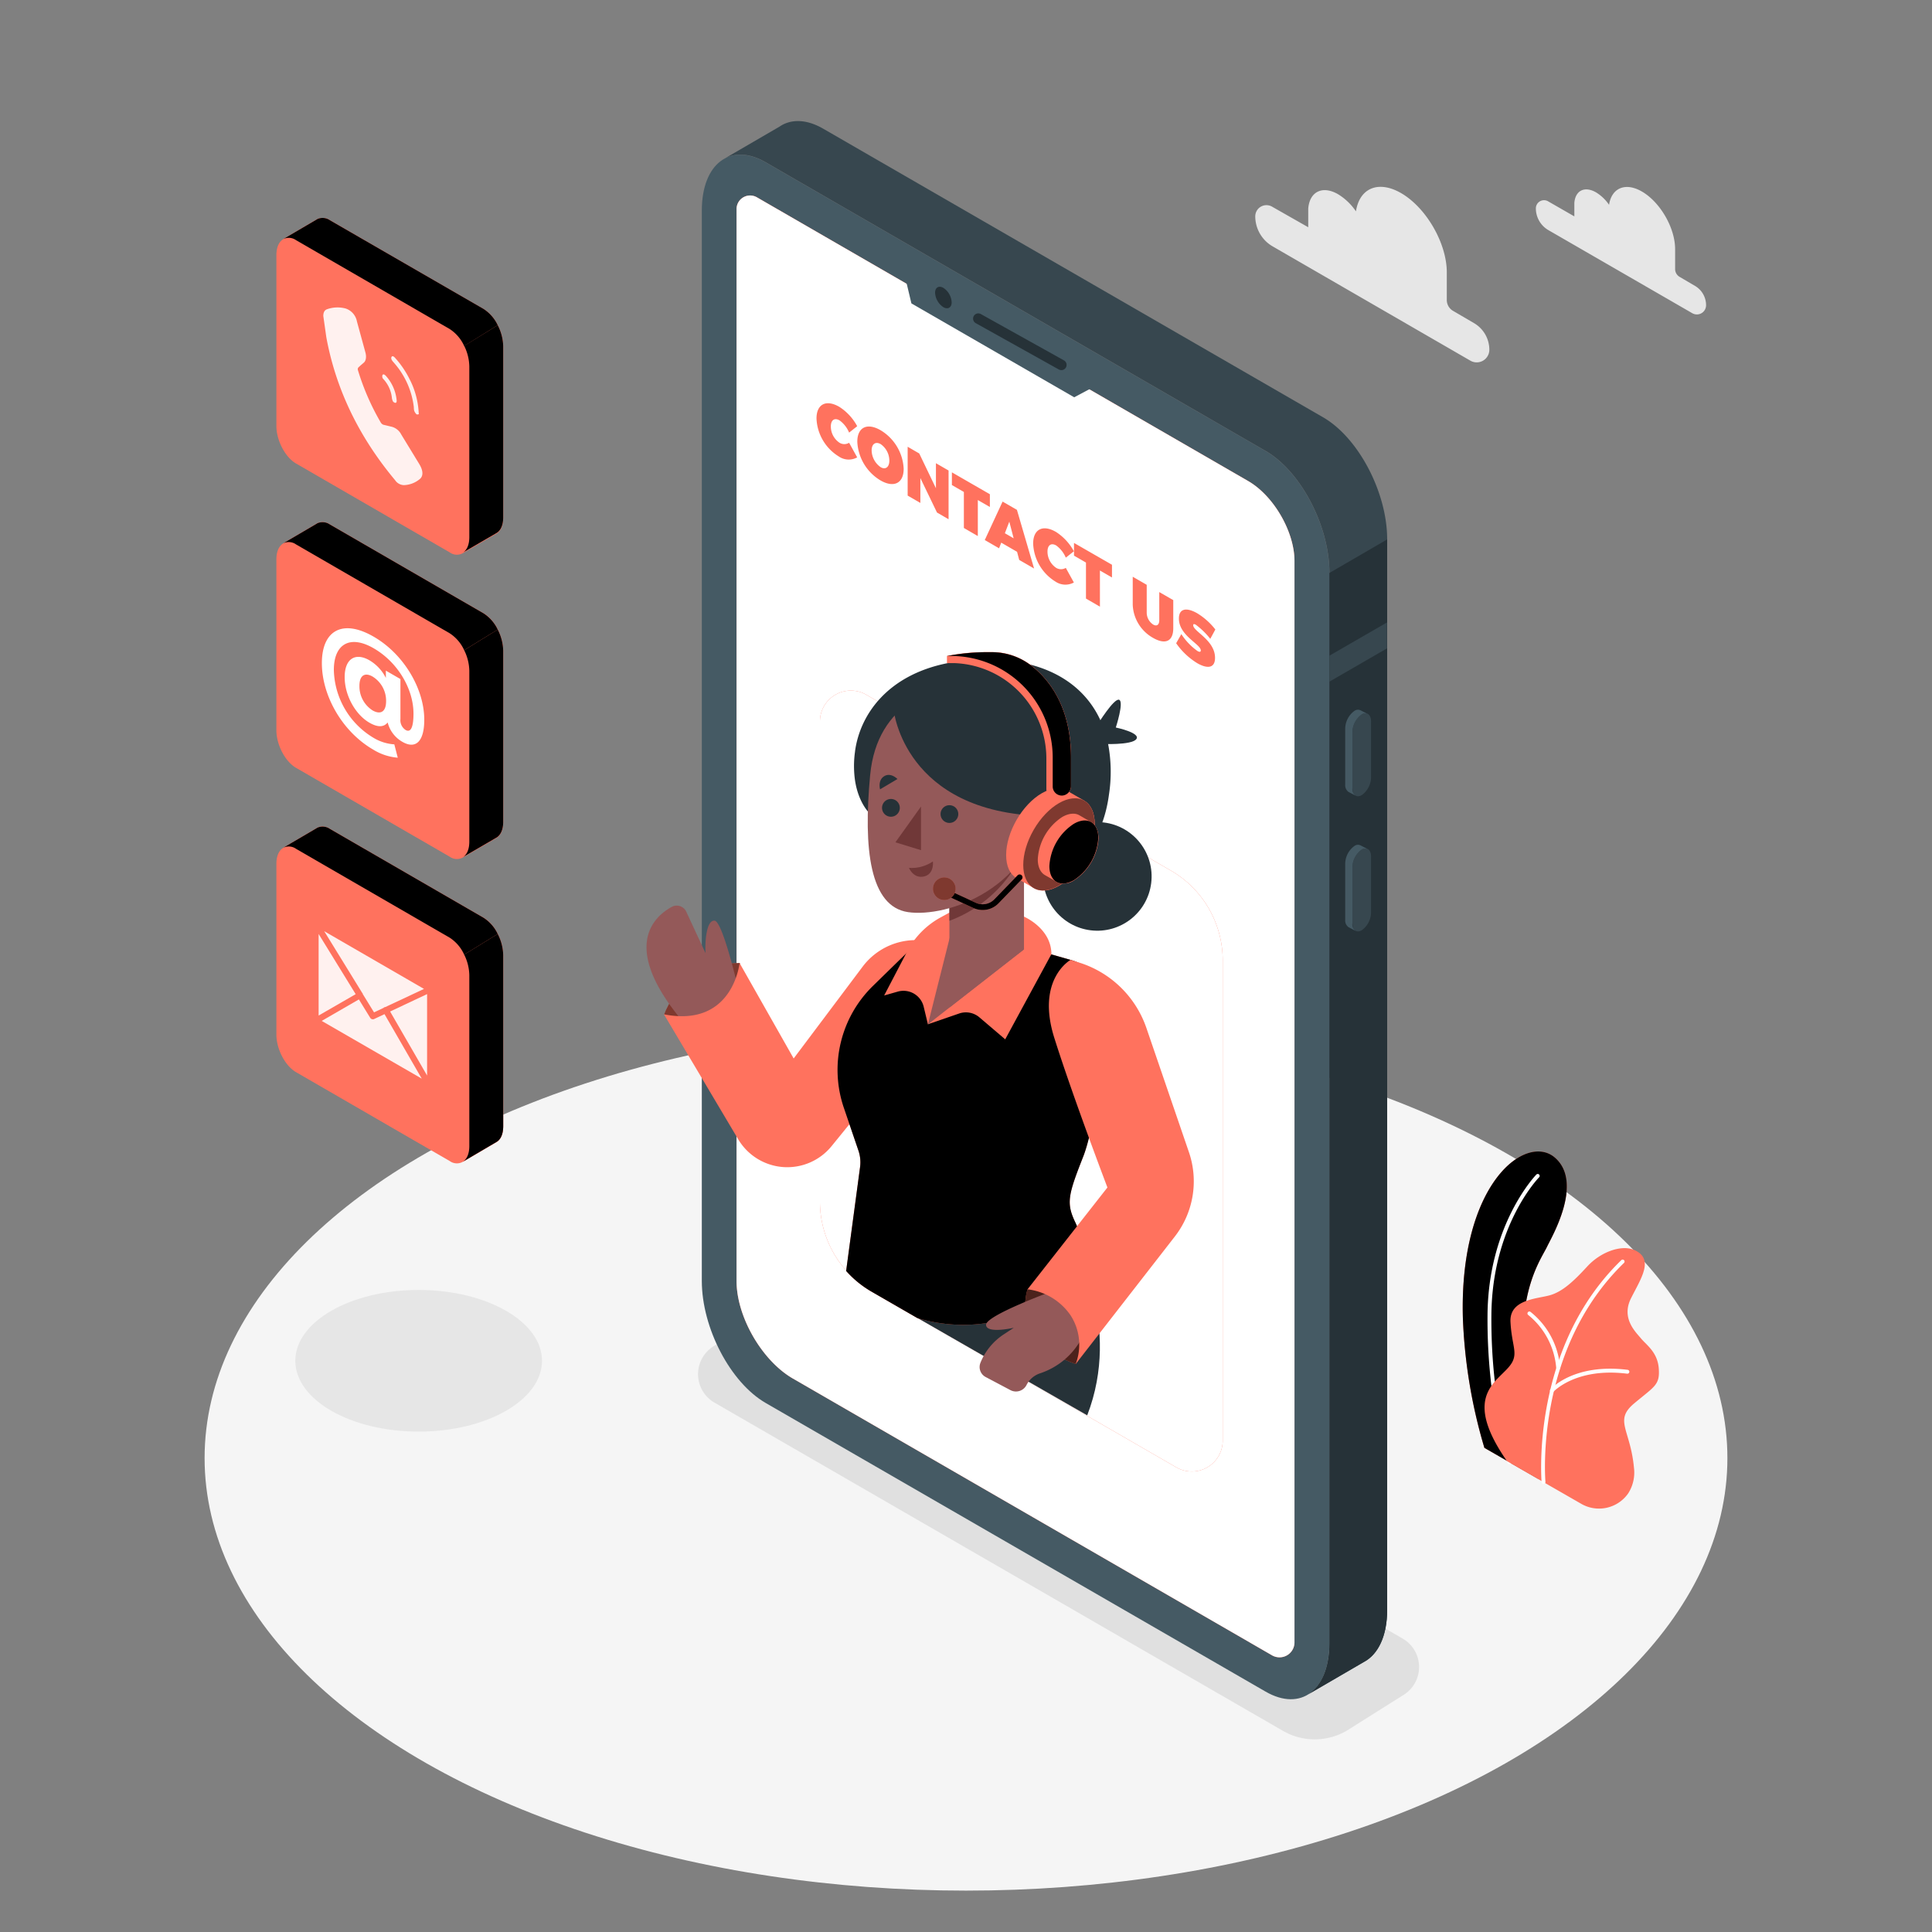 <svg xmlns="http://www.w3.org/2000/svg" xmlns:xlink="http://www.w3.org/1999/xlink" viewBox="0 0 500 500" xmlns:v="https://vecta.io/nano"><rect x="0" y="0" width="500" height="500" fill="#808080" stroke="none"/><style><![CDATA[.B{fill:#ff725e}.C{opacity:.5}.D{fill:#fff}.E{fill:#263238}.F{fill:#455a64}.G{fill:#945959}.H{fill:#37474f}.I{fill:#703838}]]></style><ellipse cx="250" cy="377.35" rx="197.05" ry="111.94" fill="#f5f5f5"/><path d="M332 447.93L184.91 363a8.5 8.5 0 0 1 0-14.73l14.51-9.15a16.5 16.5 0 0 1 16.47 0L363 424.06a8.5 8.5 0 0 1 0 14.73l-14.51 9.14a16.46 16.46 0 0 1-16.49 0z" fill="#e0e0e0"/><ellipse cx="108.35" cy="352.17" rx="31.92" ry="18.33" fill="#e6e6e6"/><use xlink:href="#B" class="B"/><use xlink:href="#B" class="C"/><path d="M390.67 378.94a.49.49 0 0 1-.47-.32c-.05-.15-5.4-14.77-5.23-38.27s12.52-36.26 12.64-36.38a.5.5 0 1 1 .71.71c-.12.12-12.18 12.5-12.35 35.68s5.11 37.78 5.17 37.92a.5.5 0 0 1-.3.64.47.47 0 0 1-.17.02z" class="D"/><path d="M390 378.14l19.14 11a9.21 9.21 0 0 0 12.22-2.63 10 10 0 0 0 1.51-6.65c-.92-9.94-5.24-12.23.05-16.66s6.67-4.74 6.37-9-3.21-6.12-4.59-7.8-5.2-5.2-2.6-10.4 6.15-10.23.77-12.53c-3.21-1.38-8.56.46-12.08 4.28s-6.42 6.57-9.79 7.49-10.39 1.07-10.09 6.88 1.84 7.8.46 10.39c-2.6 4.84-13.91 7.59-1.37 25.63z" class="B"/><g class="D"><path d="M399.46,384.06a.52.52,0,0,1-.5-.46c0-.34-2.94-34.66,20.66-57.5a.5.5,0,0,1,.69.72c-23.26,22.51-20.38,56.35-20.35,56.69a.5.5,0,0,1-.45.54Z"/><path d="M403.25 354.52a.5.5 0 0 1-.5-.46 19.64 19.64 0 0 0-7.23-13.73.5.5 0 0 1-.12-.7.49.49 0 0 1 .69-.12 20.37 20.37 0 0 1 7.66 14.49.51.51 0 0 1-.46.55zm-1.63 5.89a.5.5 0 0 1-.33-.12.51.51 0 0 1-.05-.71c.24-.28 6.15-6.8 20-5.07a.5.5 0 0 1 .43.56.51.51 0 0 1-.56.44c-13.3-1.67-19.07 4.67-19.13 4.73a.51.51 0 0 1-.36.17z"/></g><path d="M327.52 437.78l-129.36-74.69c-9.13-5.27-16.53-19.41-16.53-31.58v-277c0-12.17 7.4-17.76 16.53-12.49l129.36 74.69c9.13 5.27 16.53 19.41 16.53 31.58v277c0 12.16-7.4 17.76-16.53 12.49z" class="F"/><path d="M342.42 108L213.05 33.31c-3.9-2.25-7.48-2.51-10.31-1.13h0a8.45 8.45 0 0 0-1 .59l-14.5 8.43c2.92-1.75 6.74-1.62 10.93.8l129.36 74.69c9.13 5.27 16.53 19.41 16.53 31.58v277c0 6.44-2.07 11-5.37 13.16L353 430.1h0c3.65-1.94 6-6.69 6-13.5v-277c0-12.19-7.45-26.33-16.58-31.6z" class="H"/><path d="M344.05,148.27v277c0,6.44-2.07,11-5.37,13.16L353,430.1h0c3.65-1.94,6-6.69,6-13.5v-277l-14.9,8.65Z" class="E"/><path d="M358.95 161.09l-14.9 8.6v6.72l14.9-8.61v-6.71zm-6.53 44.69h0c-1.33.77-2.41-.05-2.41-1.82v-14.45a5.78 5.78 0 0 1 2.41-4.61h0c1.33-.77 2.41 0 2.41 1.82v14.45a5.78 5.78 0 0 1-2.41 4.61z" class="H"/><path d="M350,204V189.51a5.78,5.78,0,0,1,2.41-4.61,1.54,1.54,0,0,1,1.52-.14v0l-1.81-.93h0a1.56,1.56,0,0,0-1.56.12,5.8,5.8,0,0,0-2.42,4.61V203a2.17,2.17,0,0,0,.82,1.93h0l1.89,1v0A2.08,2.08,0,0,1,350,204Z" class="F"/><path d="M352.42 240.75h0c-1.33.77-2.41 0-2.41-1.82v-14.45a5.79 5.79 0 0 1 2.41-4.61h0c1.33-.77 2.41 0 2.41 1.83v14.44a5.76 5.76 0 0 1-2.41 4.61z" class="H"/><path d="M350 238.93v-14.45a5.79 5.79 0 0 1 2.41-4.61 1.57 1.57 0 0 1 1.52-.14h0l-1.81-.94h0a1.51 1.51 0 0 0-1.56.12 5.77 5.77 0 0 0-2.42 4.61V238a2.16 2.16 0 0 0 .82 1.93h0l1.89 1h0a2.07 2.07 0 0 1-.85-2z" class="F"/><use xlink:href="#C" class="B"/><use xlink:href="#C" opacity=".9" class="D"/><path d="M233.9 70.23l1.97 8.29 42.14 24.3 7.28-3.88-51.39-28.71z" class="F"/><path d="M246.29 78.24c0 1.38-1 1.93-2.16 1.25a4.78 4.78 0 0 1-2.13-3.74c0-1.37 1-1.93 2.16-1.24a4.76 4.76 0 0 1 2.13 3.73zm28.39 17.55a1.41 1.41 0 0 1-.66-.17l-21.52-12a1.35 1.35 0 0 1 1.31-2.36l21.53 12a1.35 1.35 0 0 1-.66 2.53z" class="E"/><g class="B"><path d="M217.28 108.8c-1.31-.76-2.26-.1-2.26 1.57a5.07 5.07 0 0 0 2.26 4.22 2.38 2.38 0 0 0 2.47 0l2.09 3.78a4.53 4.53 0 0 1-4.75-.23 12.11 12.11 0 0 1-5.78-9.84c0-3.71 2.49-5 5.92-3a13.54 13.54 0 0 1 4.61 5l-2.09 1.66a7.37 7.37 0 0 0-2.47-3.16zm16.59 12.53c0 3.74-2.53 5-6 3a12.35 12.35 0 0 1-6-10c0-3.74 2.53-5 6-3a12.28 12.28 0 0 1 6 10zm-8.29-4.77a5.42 5.42 0 0 0 2.34 4.35c1.24.72 2.24 0 2.24-1.7a5.23 5.23 0 0 0-2.24-4.27c-1.26-.73-2.34-.11-2.34 1.62zm12.32.8l4.32 9v-6.48l3.27 1.89v12.61l-3-1.74-4.3-8.92v6.44l-3.29-1.9v-12.64zm18.28 10.55v3.3l-3.12-1.8v9.32l-3.61-2.09v-9.32l-3.1-1.79v-3.29zm7.04 14.9l-4.1-2.37-.56 1.46-3.7-2.14 4.61-9.95 3.71 2.14 4.44 15.18-3.85-2.22zm-.89-3.5l-1.12-4.31-1.15 3zm11.02 1.86c-1.31-.75-2.26-.1-2.26 1.58a5.09 5.09 0 0 0 2.26 4.22 2.42 2.42 0 0 0 2.48 0l2.09 3.78a4.59 4.59 0 0 1-4.76-.23 12.11 12.11 0 0 1-5.78-9.85c0-3.71 2.5-5 5.92-3a13.76 13.76 0 0 1 4.62 5l-2.09 1.65a7.53 7.53 0 0 0-2.48-3.15zm14.43 4.99v3.29l-3.12-1.8V157l-3.61-2.09v-9.32l-3.1-1.79v-3.29zm10.67 15.48c.89.51 1.57.11 1.57-1.14v-7.27l3.62 2.08v7.27c0 3.35-2 4.35-5.2 2.52a10.3 10.3 0 0 1-5.29-8.57v-7.27l3.62 2.09v7.27a3.71 3.71 0 0 0 1.68 3.02zm11.02.04c-.41-.23-.67-.24-.67.14 0 1.58 5.65 3.86 5.65 8.43 0 2.8-2.13 2.81-4.59 1.39a18.27 18.27 0 0 1-5.47-5.17l1.34-2.36a16.08 16.08 0 0 0 4.16 4.36c.53.31.87.31.87-.14 0-1.64-5.66-3.82-5.66-8.25 0-2.52 1.84-3 4.68-1.4a17.42 17.42 0 0 1 4.75 4.23l-1.31 2.42a19.69 19.69 0 0 0-3.75-3.65z"/><use xlink:href="#D"/></g><use xlink:href="#D" class="C D"/><g class="E"><path d="M277.89,322.08s12.53,20.78,3.48,44.21l-43.88-25.18Z"/><circle cx="283.92" cy="226.99" r="14.05" transform="matrix(.122 -.993 .993 .122 23.94 481.05)"/><path d="M284,187.59s4.31-7,5.63-6.49-.86,7.18-.86,7.18,6.52,1.36,5.31,3-9.18,1.25-9.18,1.25Z"/><path d="M287 205.63c-3 22.54-22 22.54-22 22.54l-39.8-17.52s-3-2.63-3.92-8.67a26.41 26.41 0 0 1 0-7.46v-.07c1.27-9.48 8.36-19.67 23.8-22.8a50.59 50.59 0 0 1 10.28-1 46.83 46.83 0 0 1 5 .25c12 1.18 20.41 6.78 24.42 15.49a28 28 0 0 1 2 6.15 38.82 38.82 0 0 1 .22 13.09z"/></g><path d="M191.45 249.23s-14.13-.49-19.57 13.28c0 0 6 4.05 13.87 0s5.7-13.28 5.7-13.28z" class="B"/><path d="M191.45 249.23s-14.13-.49-19.57 13.28c0 0 6 4.05 13.87 0s5.7-13.28 5.7-13.28z" class="C"/><path d="M191.05,255.86s-4-17.38-6.11-17.59-2.52,5.3-2.35,8.41l-5-10.76a2.71,2.71,0,0,0-3.76-1.21c-5,2.75-13.77,11.11,4.72,31.78Z" class="G"/><g class="B"><path d="M242.25,243.84l-3-.39a17.18,17.18,0,0,0-16,6.72l-17.85,23.76-14-24.7s-1.68,16.8-19.57,13.28l19.21,32.33a14.78,14.78,0,0,0,24.18,1.77l16.44-20.21Z"/><use xlink:href="#E"/></g><use xlink:href="#E" class="C"/><path d="M260.17,269l-6.7-5.71a5.37,5.37,0,0,0-5.23-1l-8.1,2.79-1.09-4.54a5.38,5.38,0,0,0-6.72-3.91l-3.51,1,5.94-11.38a21.31,21.31,0,0,1,8.59-8.78l2.33-1.28,19.25,1s7.17,3,7.17,9.75l-11.93,22" class="B"/><g class="G"><path d="M265.01 245.72l-19.3 15.04v-47.89h19.3v32.85z"/><path d="M246.01 241.77l-5.87 23.35 24.79-19.4-18.92-3.95z"/></g><path d="M245.71,238.3A33.78,33.78,0,0,0,265,219.94v-7.07h-19.3Z" class="I"/><path d="M249.87 177.38c-7.32 0-22.88 4.08-24.68 23.24s-.06 34 9.82 35.44 32.84-5.73 35.92-30.53-13.93-28.15-21.06-28.15z" class="G"/><path d="M238.35 208.73v11.29l-6.62-2.03 6.62-9.26z" class="I"/><g class="E"><circle cx="245.71" cy="210.68" r="2.3"/><path d="M232.87 209.08a2.3 2.3 0 1 1-2.3-2.31 2.3 2.3 0 0 1 2.3 2.31zm-5.11-4.8l4.5-2.67s-1.72-1.79-3.44-.72-1.06 3.39-1.06 3.39z"/></g><path d="M235.24 224.6a9.75 9.75 0 0 0 6.19-1.66s.43 3.27-2.31 3.89-3.88-2.23-3.88-2.23z" class="I"/><path d="M231.31 183.9s2.75 26.45 38.72 27.28c0 0 10.87-26.29-10.61-34.83s-28.11 7.55-28.11 7.55z" class="E"/><g class="B"><path d="M280.62 207.22h0 0 0l-4.42-2.56h0c-1.68-1-4-.86-6.57.62-5.1 2.94-9.24 10.11-9.24 16 0 2.95 1 5 2.72 6h0l4.34 2.5.25.14.15.09h0c1.64.8 3.83.61 6.24-.78 5.1-3 9.24-10.11 9.24-16-.03-2.98-1.06-5.04-2.71-6.01z"/><ellipse cx="274.06" cy="218.51" rx="13.06" ry="7.54" transform="matrix(.5 -.866 .866 .5 -52.21 346.6)"/></g><ellipse cx="274.06" cy="218.51" rx="13.06" ry="7.54" transform="matrix(.5 -.866 .866 .5 -52.21 346.6)" class="C"/><g class="B"><path d="M282.39 212.77h0l-3-1.75h0c-1.14-.68-2.73-.59-4.49.42a14 14 0 0 0-6.32 10.95c0 2 .71 3.43 1.86 4.09h0l3 1.71a1 1 0 0 0 .17.1l.1.06h0a4.6 4.6 0 0 0 4.28-.54 14 14 0 0 0 6.32-10.94c-.08-2.03-.78-3.44-1.92-4.1z"/><use xlink:href="#F"/></g><use xlink:href="#F" opacity=".3"/><g class="B"><path d="M266.89 172.22a16.64 16.64 0 0 0-10-3.47H256a53.89 53.89 0 0 0-10.93 1h2-2v1.86h1.86a24.71 24.71 0 0 1 23.87 24.73v7.87a2.22 2.22 0 0 0 2.45 2.21h.23l2-.62h0a1.86 1.86 0 0 1-.41.08 2.45 2.45 0 0 0 2.12-2.48v-7.3c-.02-13.21-5.73-20.31-10.3-23.88z"/><use xlink:href="#G"/></g><use xlink:href="#G" class="C"/><path d="M247.3,230a2.92,2.92,0,1,1-2.92-2.92A2.92,2.92,0,0,1,247.3,230Z" class="B"/><path d="M247.3,230a2.92,2.92,0,1,1-2.92-2.92A2.92,2.92,0,0,1,247.3,230Z" class="C"/><use xlink:href="#H" class="B"/><use xlink:href="#H" class="C"/><path d="M265.93 333.67S261.09 347 278.39 353c0 0 5.65-8.3 0-15.09s-12.46-4.24-12.46-4.24z" class="B"/><path d="M265.93 333.67S261.09 347 278.39 353c0 0 5.65-8.3 0-15.09s-12.46-4.24-12.46-4.24z" opacity=".7"/><path d="M272,334.28s-16.9,6.19-16.81,8.59,7.18.76,7.18.76l-2.59,1.7a15.84,15.84,0,0,0-6.05,7.38h0a2.92,2.92,0,0,0,1.34,3.65l6.42,3.4a3.07,3.07,0,0,0,4.19-1.35h0a6,6,0,0,1,3.51-3c3.49-1.16,10-4.5,12.61-13.64Z" class="G"/><g class="B"><path d="M277.07 248.41s-9 5-4.22 20.18 13.75 38.73 13.75 38.73l-20.67 26.35a15.82 15.82 0 0 1 11.07 6.64 14 14 0 0 1 1.39 12.69l25.66-33a23.25 23.25 0 0 0 3.64-21.83l-11-32.12a26.88 26.88 0 0 0-17-16.81zm-151.92-89.67l-39.77-23a3.35 3.35 0 0 0-3.17-.35h0a1.92 1.92 0 0 0-.31.18l-8.65 5.07h.06c-1.09.62-1.78 2.06-1.78 4.12V189c0 3.74 2.27 8.09 5.08 9.71l39.77 23a3.18 3.18 0 0 0 3.5.15.18.18 0 0 0-.07.05l8.59-5h0c1.12-.6 1.83-2.06 1.83-4.15v-44.31c0-3.74-2.23-8.09-5.08-9.71z"/><use xlink:href="#I"/><use xlink:href="#J"/></g><use xlink:href="#I" opacity=".3"/><use xlink:href="#J" opacity=".6"/><use xlink:href="#K" class="B"/><use xlink:href="#K" opacity=".9" class="D"/><g class="B"><path d="M125.15 237.52l-39.77-23a3.31 3.31 0 0 0-3.17-.34h0a1.92 1.92 0 0 0-.31.18l-8.65 5.07h.06c-1.09.62-1.78 2.06-1.78 4.11v44.22c0 3.75 2.27 8.09 5.08 9.71l39.77 23a3.16 3.16 0 0 0 3.5.15l-.07.06 8.59-5.05h0c1.12-.59 1.83-2 1.83-4.15v-44.26c0-3.74-2.23-8.08-5.08-9.7z"/><use xlink:href="#L"/><use xlink:href="#M"/></g><use xlink:href="#L" opacity=".3"/><use xlink:href="#M" opacity=".6"/><g class="B"><path d="M92.05 257.29l-9.59-15.58v21.11l9.59-5.53zm8.91 4.49l9.57 16.57v-21.08l-9.57 4.51z"/><use xlink:href="#N"/><use xlink:href="#O"/></g><g opacity=".9" class="D"><path d="M92.05 257.29l-9.59-15.58v21.11l9.59-5.53zm8.91 4.49l9.57 16.57v-21.08l-9.57 4.51z"/><use xlink:href="#N"/><use xlink:href="#O"/></g><g class="B"><path d="M125.15 80L85.38 57a3.31 3.31 0 0 0-3.17-.34h0a1.92 1.92 0 0 0-.31.18l-8.65 5.07h.06c-1.09.61-1.78 2.06-1.78 4.11v44.22c0 3.74 2.27 8.09 5.08 9.71l39.77 23a3.16 3.16 0 0 0 3.5.15l-.07.05 8.59-5h0c1.12-.59 1.83-2 1.83-4.15V89.67c0-3.74-2.23-8.09-5.08-9.67z"/><use xlink:href="#P"/><use xlink:href="#Q"/></g><use xlink:href="#P" opacity=".3"/><use xlink:href="#Q" opacity=".6"/><g class="B"><use xlink:href="#R"/><use xlink:href="#S"/><use xlink:href="#T"/></g><g opacity=".9" class="D"><use xlink:href="#R"/><use xlink:href="#S"/><use xlink:href="#T"/></g><path d="M329.2 53.48l9.37 5.33v-3.32-.7-.67V54h0c.34-4.39 3.67-6.08 7.73-3.73a15.14 15.14 0 0 1 4.62 4.43c.91-6 5.78-8.12 11.67-4.73 6.54 3.78 11.84 13 11.84 20.52v7.1a3.24 3.24 0 0 0 1.57 2.83l5.52 3.23a8 8 0 0 1 3.92 6.86 3.27 3.27 0 0 1-4.91 2.83l-51.19-29.59a9 9 0 0 1-4.48-7.75 2.9 2.9 0 0 1 4.34-2.52zm71.43-1.39l6.81 3.91v-2.44-.51-.49-.06h0c.25-3.19 2.67-4.42 5.62-2.71a11 11 0 0 1 3.36 3.21c.67-4.34 4.21-5.91 8.49-3.44 4.76 2.75 8.61 9.43 8.61 14.92v5.17a2.34 2.34 0 0 0 1.16 2l4 2.35a5.78 5.78 0 0 1 2.85 5 2.38 2.38 0 0 1-3.53 2.08l-37.27-21.52a6.51 6.51 0 0 1-3.25-5.63 2.11 2.11 0 0 1 3.15-1.84z" fill="#e6e6e6"/><defs ><path id="B" d="M384.16 374.7l14 8.05s-7.15-22.47-3.34-45.12c1.44-8.56 4.53-12.81 5.61-15.1s9.45-16.44 2-22.92-24.78 6.55-23.84 41.42a135.23 135.23 0 0 0 5.57 33.67z"/><path id="C" d="M323 124.48L195.88 51.06a3.51 3.51 0 0 0-5.26 3v277.45c0 9.26 6.57 20.63 14.59 25.26l124 71.63a3.87 3.87 0 0 0 5.8-3.35V145.31c.05-7.64-5.37-17.01-12.01-20.83z"/><path id="D" d="M316.44 248.56v124.25a8 8 0 0 1-12 6.94l-66.92-38.64-11.86-6.84A26.95 26.95 0 0 1 212.2 311V186.74a8 8 0 0 1 12-6.94l78.8 45.49a26.87 26.87 0 0 1 13.44 23.27z"/><path id="E" d="M280.35 299.29c-4 10.14-4.44 12.12-2 17.19a64.87 64.87 0 0 1 4 11.64s-18.54 20.78-44.93 13l-11.86-6.84a26.56 26.56 0 0 1-6.58-5.36l3.61-26.92a9.4 9.4 0 0 0-.42-4.21l-3.79-11.11a30.36 30.36 0 0 1 7.52-31.51l12.74-12.45L272.1 247l5 1.43A14.15 14.15 0 0 1 287.18 264c-1.64 11.8-4.32 28.92-6.83 35.29z"/><path id="F" d="M284.23 216.85a14 14 0 0 1-6.32 10.94c-3.5 2-6.33.38-6.33-3.65a13.94 13.94 0 0 1 6.33-10.94c3.49-2.02 6.32-.39 6.32 3.65z"/><path id="G" d="M254.3 235.51a5.75 5.75 0 0 1-2.39-.52l-6.25-2.89a.75.75 0 1 1 .62-1.36l6.25 2.89a4.22 4.22 0 0 0 4.82-.9l6-6.2a.75.75 0 0 1 1.06 0 .76.76 0 0 1 0 1.06l-6 6.2a5.69 5.69 0 0 1-4.11 1.72z"/><path id="H" d="M277.17 196.1v7.3a2.45 2.45 0 0 1-2.12 2.48 2.36 2.36 0 0 1-2.61-2.35v-7.43a26.29 26.29 0 0 0-27.36-26.31 53.89 53.89 0 0 1 10.93-1h.87a16.64 16.64 0 0 1 10 3.47c4.58 3.53 10.29 10.63 10.29 23.84z"/><path id="I" d="M128.81,162.93a10.12,10.12,0,0,0-3.66-4.19l-39.77-23a3.35,3.35,0,0,0-3.17-.35h0a1.92,1.92,0,0,0-.31.18l-8.65,5.07a3.24,3.24,0,0,1,3.36.25l39.77,23a10.3,10.3,0,0,1,3.75,4.38h0Z"/><path id="J" d="M121.46,217.82c0,2-.64,3.39-1.65,4l8.59-5h0c1.12-.6,1.83-2.06,1.83-4.15V168.45a12.51,12.51,0,0,0-1.42-5.52l-8.68,5.34h0a12.49,12.49,0,0,1,1.33,5.33Z"/><path id="K" d="M109.8 186.27c0 5.73-2.27 7.68-5.67 5.71a8 8 0 0 1-3.8-5c-1 1.23-2.55 1.31-4.73.05-3.58-2.07-6.4-7-6.4-11.79s2.79-6.44 6.4-4.36a11 11 0 0 1 4.26 4.57v-1.89l3.77 2.18v10.36a3 3 0 0 0 1.33 2.81c1.27.74 2.05-.51 2.05-4.22 0-6.49-4.16-13.37-10.31-16.92s-10.3-1.08-10.3 5.6a21 21 0 0 0 10.19 17.53 11.88 11.88 0 0 0 5.46 1.74l.89 3.45a14.21 14.21 0 0 1-6.35-2.09c-8-4.63-13.29-13.95-13.29-22.39s5.34-11.5 13.4-6.84c7.79 4.49 13.1 13.48 13.1 21.5zm-9.88-4.81a7.34 7.34 0 0 0-3.47-6.35c-2-1.17-3.43-.35-3.43 2.37a7.39 7.39 0 0 0 3.43 6.39c2 1.13 3.47.4 3.47-2.41z"/><path id="L" d="M128.81,241.71a10.06,10.06,0,0,0-3.66-4.19l-39.77-23a3.31,3.31,0,0,0-3.17-.34h0a1.92,1.92,0,0,0-.31.18l-8.65,5.07a3.23,3.23,0,0,1,3.36.24l39.77,23a10.27,10.27,0,0,1,3.75,4.39h0Z"/><path id="M" d="M121.46,296.59c0,2-.64,3.39-1.65,4.05l8.59-5.05h0c1.12-.59,1.83-2,1.83-4.15V247.22a12.47,12.47,0,0,0-1.42-5.51l-8.68,5.34h0a12.45,12.45,0,0,1,1.33,5.32Z"/><path id="N" d="M83.91,241l9.85,16a.63.63,0,0,1,.11.12.28.28,0,0,1,0,.12L96.8,262l2.48-1.17a.69.69,0,0,1,.13-.11.75.75,0,0,1,.32-.1l10-4.69Z"/><path id="O" d="M99.51,262.46l-2.68,1.26a.75.75,0,0,1-.33.07.8.8,0,0,1-.69-.38l-2.93-4.76-9.62,5.56,25.89,14.94Z"/><path id="P" d="M128.81,84.16a10.09,10.09,0,0,0-3.66-4.2L85.38,57a3.31,3.31,0,0,0-3.17-.34h0a1.92,1.92,0,0,0-.31.18l-8.65,5.07a3.23,3.23,0,0,1,3.36.24l39.77,23a10.27,10.27,0,0,1,3.75,4.39h0Z"/><path id="Q" d="M121.46,139c0,2-.64,3.39-1.65,4l8.59-5h0c1.12-.59,1.83-2,1.83-4.15V89.67a12.47,12.47,0,0,0-1.42-5.51l-8.68,5.34h0a12.45,12.45,0,0,1,1.33,5.32Z"/><path id="R" d="M108.45 120l-4.6-7.54a3.92 3.92 0 0 0-2.41-2l-2.24-.54a1.38 1.38 0 0 1-.65-.56 63.22 63.22 0 0 1-5.93-13.6.75.75 0 0 1 .08-.61c.47-.47 1-.9 1.48-1.32s.73-1.39.38-2.65l-2.19-8a4.38 4.38 0 0 0-2.86-3.32 8.09 8.09 0 0 0-4.9.18c-.61.23-.93.78-.94 1.73l.78 5.5q3.7 20.12 17.8 37a2.85 2.85 0 0 0 2.23 1.28 6.72 6.72 0 0 0 4.23-1.63c.89-.8.8-2.22-.26-3.92z"/><path id="S" d="M108.33 106.37a21.24 21.24 0 0 0-2.33-8.24 24.35 24.35 0 0 0-3.75-5.51c-.39-.44-.72-.58-.92-.25s0 .8.38 1.23l.39.45a21.07 21.07 0 0 1 5 11.33 4 4 0 0 0 .09.91 2.43 2.43 0 0 0 .59.91c.21.15.45 0 .62 0-.06-.41-.05-.62-.07-.83z"/><path id="T" d="M99.27 98.16a8.45 8.45 0 0 1 2.17 5 3.18 3.18 0 0 0 .31.81c.61.5.91.33.91-.3a11 11 0 0 0-2.81-6.41c-.38-.39-.69-.51-.87-.18a1 1 0 0 0 .29 1.08z"/></defs></svg>